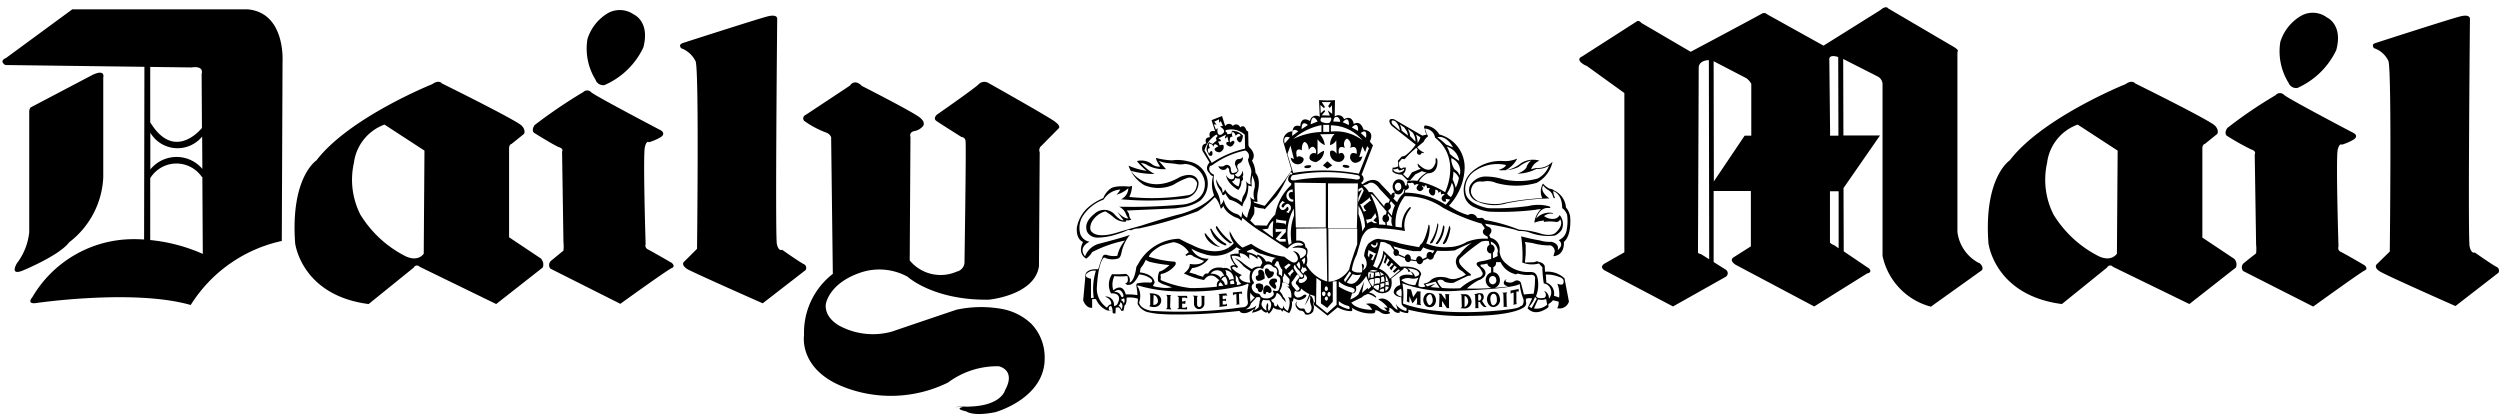 <svg xmlns="http://www.w3.org/2000/svg" width="286" height="48" fill="none"><path fill="#000" fill-rule="evenodd" d="M98.578 9.822s5.929 3.014 6.643 3.62c.75.593.363.992.363.992-.242.29-.581.484-.956.557-.677.12-.472.678-.472.678l-.084 14.126a4.585 4.585 0 0 0 5.396 1.27c.544-.12.919-.629.871-1.198 0 0 .206-13.29.121-13.726a.498.498 0 0 0-.472-.472s-2.468-1.55-2.855-1.828c-.436-.278.036-.714.036-.714s4.174-2.905 4.767-3.462a.904.904 0 0 1 1.077-.206s6.885 3.861 7.671 4.455c.799.593.399.799.399.799l-1.936 1.96a.644.644 0 0 0-.205.75l-.085 13.05c-.52 3.34-5.759 3.812-5.759 3.812-6.328.085-9.268-2.626-9.268-2.626a6.73 6.73 0 0 0-5.397-.472c-3.702 1.27-3.968 3.655-3.968 3.655-.121 1.707 1.79 2.542 1.79 2.542a8.113 8.113 0 0 0 5.76.557c2.904-.993 7.392-2.506 7.392-2.506 1.658-.363 3.376-.4 5.046-.12a6.6 6.6 0 0 1 3.545 1.742 5.52 5.52 0 0 1 1.512 3.813c.121 4.697-5.65 6.282-5.65 6.282-2.577.52-3.303-.084-3.303-.084-1.827-.4.121-.593.121-.593s-3.34.193.278.036c3.618-.121 4.017-1.864 4.017-1.864 1.307-2.349-.714-2.748-.714-2.748a9.429 9.429 0 0 0-5.807 1.864 14.805 14.805 0 0 1-11.894.52c-5.24-2.033-4.574-5.93-4.574-5.93a8.482 8.482 0 0 1 3.291-7.021l-.193-15.64a.944.944 0 0 0-.557-.52 10.687 10.687 0 0 1-2.54-1.355.432.432 0 0 1 .048-.593c.048-.037.096-.06.145-.085l5.045-3.34c.593-.836 1.343 0 1.343 0l.012.023Zm-87.963-1.27c1.476-.679 1.198.314 1.198.314v11.415a9.912 9.912 0 0 1-3.908 7.444c-1.113 1.513-5.372 3.256-5.372 3.256-1.476.557-.593-.872-.593-.872a7.006 7.006 0 0 0 1.404-3.546V12.848a.835.835 0 0 1 .157-.556l7.114-3.74ZM28.353 1.07H8.268L.682 6.639s-.835.278-.085.799l15.923.205-.036 19.755c-.46-.024-.932-.049-1.416-.036a13.41 13.41 0 0 0-11.374 6.645s-.677.75.315.678c0 0 11.252-1.67 17.81.206a16.395 16.395 0 0 1 10.418-7.324l.085-20.529s.363-5.568-3.969-5.967ZM17.197 7.656l4.72.06s1.427-.278 1.149.75l.036 6.174c-.278.339-3.243 3.764-5.917-.654v-6.33h.012Zm0 7.529a3.625 3.625 0 0 0 4.973 1.258c.363-.218.69-.496.956-.823l.024 3.704c-1.379-1.634-3.823-1.828-5.456-.448-.182.158-.351.327-.497.509V15.185Zm-.012 12.273V20.39a3.518 3.518 0 0 1 5.917-.133l.048-.036.049 8.824a19.63 19.63 0 0 0-6.026-1.586h.012Zm60.788-22.49s8.748-2.82 9.861-3.098c1.15-.279 1.077.278 1.077.278s-.242 24.899-.036 25.782c.205.884.593.642.593.642S91.5 30 91.936 30.206a.478.478 0 0 1 .266.617c0 .025-.012.037-.024.061l-4.925 3.813s-8.034-3.547-8.663-3.934c-.799-.557-.278-.872-.278-.872l1.428-1.428s.242-20.372-.158-21.437a2.974 2.974 0 0 0-1.67-1.513c-.29-.436.073-.508.073-.508l-.012-.037Zm-9.825 4.213c.17.387.569.617.992.557a8.755 8.755 0 0 0 4.453-4.298c.799-2.977-1.077-3.776-1.077-3.776a2.797 2.797 0 0 0-2.892-.206 5.252 5.252 0 0 0-2.42 3.014 6.752 6.752 0 0 0 .956 4.697l-.012.012Zm-1.427 1.355a57.642 57.642 0 0 0-5.566 3.777c-.4.593-.073.871-.073.871s2.227 1.393 2.82 1.635c.64.193.399.52.399.52l.157 10.337c.036.327.036.666 0 .993 0 0-.871.714-1.355 1.113a.642.642 0 0 0-.182.884.32.32 0 0 0 .06.073l7.986 4.018s5.397-3.897 5.88-4.09c.485-.195 0-.594 0-.594s-2.346-1.356-2.746-1.55a.48.48 0 0 1-.242-.593s-.314-10.228-.084-11.1c.193-.834.471-.556.471-.556a6.138 6.138 0 0 0 1.356-.593c.592-.4.036-.75.036-.75s-7.441-3.898-7.998-4.37a.622.622 0 0 0-.895-.049l-.049.049.025-.025ZM41.227 24.493l.024.036-.024-.036.024.036-.024-.036Zm20.714 5.12-3.702-2.47V17.025s-.036-.472.278-.556l1.428-1.15s.242-.4-.242-.92c-.436-.557-9.147-4.854-9.147-4.854s-.315-.472-1.113.085c0 0-9.499 3.813-13.237 8.715 0 0-2.977 1.912-2.444 9.43-.025-.086.617 6.003 8.409 7.008l5.166-4.176a.396.396 0 0 1 .533-.194c.048.024.096.06.145.109l8.748 4.26 5.323-4.175a.92.92 0 0 0-.157-.957l.012-.036Zm-13.454-.605s-.593.992-2.07.315a12.883 12.883 0 0 1-5.19-4.77 8.82 8.82 0 0 1-.738-5.93 5.383 5.383 0 0 1 3.497-4.37l4.573 2.977-.084 11.778h.012Zm211.885-18.145a51.043 51.043 0 0 0-5.565 3.777c-.4.593-.085.871-.085.871a27.921 27.921 0 0 0 2.819 1.586c.641.206.399.557.399.557l.158 10.337c.036.327.036.666 0 .993 0 0-.871.677-1.355 1.077a.64.64 0 0 0-.17.884.302.302 0 0 0 .061.072l7.997 4.055s5.397-3.898 5.881-4.128c.472-.193 0-.593 0-.593s-2.311-1.355-2.747-1.549a.469.469 0 0 1-.242-.593s-.314-10.228-.085-11.1c.206-.799.472-.557.472-.557a6.125 6.125 0 0 0 1.355-.593c.593-.4.037-.714.037-.714s-7.441-3.898-7.998-4.382a.65.65 0 0 0-.92-.036l-.036.036h.024Zm-50.091-4.345c-1.186-.363-1.005.363-1.005.363l.085 8v.643h.956l-.024-8.994-.012-.012Zm.048 15.36h-.98v5.847c.036.157.52.35.52.35l.472.328v-6.537l-.012.012Zm16.032 8.195a4.636 4.636 0 0 1-2.432-3.547V5.925s.278-.121-.351-.52L216.004.961s-.206-.4-.908.206l-6.485 4.055-6.449-3.583a.495.495 0 0 0-.593-.085c-.52.315-8.155 4.37-8.155 4.37l-5.65-3.305s-.279-.4-.593-.12l-6.195 3.97s-.871.314.351.992l.205.085 4.296 3.098v18.218l-2.227 1.27s-.714.352-.036.8l7.828 4.127 6.002-3.377a.48.48 0 0 0 .205-.642.746.746 0 0 0-.121-.157l-1.439-.908v-8.122h4.259v6.33l-1.948 1.235s-.642.315.205.872l8.99 4.769 6.05-3.777s.641-.084.242-.556l-2.916-1.973-.024-7.239 4.174-6.016h-4.186l-.025-8.751 3.909 1.985c.338.157.556.472.592.835v19.706a7.645 7.645 0 0 0 5.53 5.81l5.844-4.176s.278-.363-.315-.835h-.06Zm-26.026-14.55h-.75l-3.521 5.23-.024-13.751 3.75 1.949c.23.17.424.387.557.641v5.931h-.012Zm-4.84-8.642c-1.101.024-1.161.762-1.161.762l-.085 21.244c0 .12.363.193.363.193l.919.581-.036-22.792v.012Zm39.432 17.636.024.036-.024-.036.024.036-.024-.036Zm20.727 5.132-3.703-2.469V17.024s-.036-.472.278-.556l1.428-1.15s.242-.4-.242-.92c-.435-.557-9.147-4.854-9.147-4.854s-.315-.472-1.113.085c0 0-9.498 3.813-13.237 8.715 0 0-2.976 1.912-2.444 9.43-.024-.086.617 6.003 8.409 7.008l5.167-4.176a.396.396 0 0 1 .532-.194c.048.024.097.06.133.109l8.748 4.26 5.324-4.175a.92.92 0 0 0-.158-.957h.025Zm-13.467-.641s-.593.992-2.069.315a12.885 12.885 0 0 1-5.191-4.77 8.822 8.822 0 0 1-.738-5.93 5.345 5.345 0 0 1 3.497-4.37l4.573 2.977-.084 11.766.012.012Zm29.438-24.04s8.711-2.82 9.861-3.098c1.113-.279 1.077.278 1.077.278s-.242 25.177-.037 26.06c.206.885.593.679.593.679s2.033 1.428 2.469 1.634a.478.478 0 0 1 .266.617c0 .024-.012.036-.024.06l-4.925 3.814s-8.034-3.547-8.663-3.97c-.799-.521-.278-.872-.278-.872l1.427-1.392s.242-20.723-.157-21.8a2.801 2.801 0 0 0-1.67-1.477c-.278-.472.085-.52.085-.52l-.024-.013Zm-9.801 4.54c.17.387.569.617.992.556a8.916 8.916 0 0 0 4.453-4.333c.799-2.941-1.077-3.74-1.077-3.74a2.714 2.714 0 0 0-2.904-.206 5.257 5.257 0 0 0-2.42 3.014 6.805 6.805 0 0 0 .956 4.696v.013ZM145.173 32.336c.085.4.642.715.642.715.278 0 .157-.4.157-.4-.157-.206-.085-.315-.085-.315.4-.084.121-.435.121-.435-.75-.194-.835.436-.835.436Zm-3.145 1.03-.908.084h-.085v.036l.037.315c.084-.157.363-.157.363-.157l.036 1.15-.085.084.472-.084-.085-.037-.036-1.15a.387.387 0 0 1 .363.037l-.036-.315-.036.036Zm-6.558.677a.99.99 0 0 1 .363.085l-.037-.278h-1.149s.157.084.193.157v1.235s-.096.072-.157.084c0 0-.036 0 0 .037h.242l.871.036v-.315a.392.392 0 0 1-.278.121h-.278v-.472h.157l.194.037.036-.364-.278.085h-.121v-.436h.23l.012-.012Zm-1.585.037s-.037-.243.121-.315l-.593-.037c.072.073.109.17.121.279v1.15s0 .085-.158.206l.642.036-.158-.242.037-1.077h-.012Zm3.581-.158v.8s.036.362-.242.398c0 0-.242.037-.278-.278v-.799c.012-.072.048-.133.084-.193l-.592-.037a.49.49 0 0 1 .157.158v.799c0 .326.266.593.593.593a.635.635 0 0 0 .593-.557v-.835s.012-.085.036-.121h-.436l.085.084v-.012Zm2.662-.12c.097 0 .194.011.278.035l-.121-.278-.956.085s.158.036.158.12l.036 1.272-.085.084.92-.12v-.279s-.121.121-.206.121h-.278v-.436h.242c.06 0 .121.037.157.085l-.036-.35s-.085.047-.121.084h-.242v-.4h.242l.012-.024Zm-.799-.158 1.356-5.81a.472.472 0 0 0 .278-.085c-.109-.073-.218-.145-.315-.242a7.107 7.107 0 0 1-1.428-1.634s-.241-.037-.036.363a4.62 4.62 0 0 0 1.513 1.585l-1.368 5.823Zm10.309-14.404c.206-.037.363-.121.363-.243 0-.084-.206-.12-.399-.084-.242 0-.399.12-.399.193 0 .073.193.158.435.121v.012Zm-9.341.072s.121-.363.315.085c0 .206.06.4.194.557a.977.977 0 0 0 .375 0c.012.133.036.387-.049.472 0 0-.435.363-.871-.4 0 0 .036.92 1.391 1.707a1.36 1.36 0 0 0 .363-.992.344.344 0 0 0 .146-.473.087.087 0 0 0-.025-.048s.194-.157 0-.714a.862.862 0 0 1-.435.714.41.41 0 0 1-.424-.29.447.447 0 0 0 .303-.267s.242-.036-.036-.52a.405.405 0 0 1 .205-.436.702.702 0 0 0 .436-.75.575.575 0 0 1-.472.241s-.436-.036-.436.594c.061.145.121.29.158.435 0 0 .242.194.084.4a.865.865 0 0 1-.593.157.953.953 0 0 1-.12-.472.456.456 0 0 0-.484-.448.505.505 0 0 0-.194.049s-.194.242-.75.084a.597.597 0 0 0 .944.315h-.025Zm1.017 1.029c.157.085.338.109.52.085a1.67 1.67 0 0 1-.157.908 1.651 1.651 0 0 1-.751-.593s.279.036.4-.4h-.012Zm-9.813 13.206.085.206v1.15l-.121.12c.242.097.496.134.75.085a.736.736 0 0 0 .617-.859.726.726 0 0 0-.182-.375s-.278-.351-1.149-.315v-.012Zm.956 1.005a.45.45 0 0 1-.52.314l.036-1.113a.491.491 0 0 1 .399.314.721.721 0 0 1 .085.472v.013Zm21.513-15.36c.242.035.399 0 .399-.122.036-.085-.157-.157-.363-.194-.242-.036-.399 0-.399.121-.037.085.157.158.351.206l.012-.012Zm-1.561-.267-.557-.472-.508.472.508.363.557-.363Zm-12.801 9.344a2.943 2.943 0 0 1-.92-.714 5.467 5.467 0 0 1-.75-.835l-.121-.036s-.036.12.121.435c.339.63.968 1.054 1.67 1.15Zm.363-.29s.084.121.314.085c0 0 .073-.194-.205-.279a4.41 4.41 0 0 1-1.477-1.585s-.278-.194-.072.242c.23.702.75 1.27 1.428 1.549l.012-.012Zm5.674 3.51s.279-.436-.157-.436a.304.304 0 0 1-.315-.205s-.471-.436-.471.205c0 0-.037.279.399.8a.907.907 0 0 0 .556-.352l-.012-.012Zm-1.185 1.09a.674.674 0 0 0-.642-.121s-.242 0-.121.472a.287.287 0 0 1 .206.278s.036.242.363.206a.752.752 0 0 0 .206-.823l-.012-.012Zm19.843-4.818c-.158.278.193.121.193.121.436-.545.702-1.21.75-1.912-.084-.436-.193.048-.193.048a3.822 3.822 0 0 1-.75 1.743Zm.121-2.106a5.019 5.019 0 0 1-.799 2.033c-.121.315.242.085.242.085.363-.63.593-1.32.678-2.033-.037-.363-.121-.085-.121-.085Zm7.913 7.953.084-.158-.556.036.121.122.036 1.428-.036.084.472-.036-.085-.085-.036-1.392Zm4.416-2.506-.036-.678a.765.765 0 0 0-.593-.436l-.303-.109-.29.11c-.436.036-1.077.036-1.077.036v-.037l.085-.92V28.04l-.085-.363.835.121c.69.194 1.391.29 2.105.279.279.109.46.375.472.678l-.157.556c1.355-.12 1.198-1.634 1.198-1.634.956-.799.714-2.941.714-2.941a2.16 2.16 0 0 0-.436-.956l-.036-.037a2.325 2.325 0 0 0-1.355-1.948.902.902 0 0 0-.521-.206 2.13 2.13 0 0 1-.75-.593 1.747 1.747 0 0 0-.085 1.67c-1.609.085-3.206.29-4.779.642a5.83 5.83 0 0 1-2.541-.279c-.992-.557-.835-1.27-.835-1.27.194-1.15 1.15-.993 1.15-.993h.278c.484-.097.98-.049 1.428.157a8.65 8.65 0 0 0 4.646 0 3.574 3.574 0 0 0 1.827-2.42 2.348 2.348 0 0 1-1.863.713c-.206.037-.4.097-.593.158a1.68 1.68 0 0 1 .956-.993 2.53 2.53 0 0 0-2.142.315c-.52.424-1.137.69-1.791.799a2.967 2.967 0 0 0 1.392-1.356c-.52.23-1.101.327-1.67.278a4.965 4.965 0 0 0-3.424 1.15 2.775 2.775 0 0 0-.835 3.184c.242.484.678.86 1.198 1.029.496.23 1.016.375 1.549.435 1.742.073 3.484 0 5.215-.205a4.12 4.12 0 0 1 .677-.085c-.423.412-.69.968-.75 1.55a3.81 3.81 0 0 1 1.113-.243l-.036.158c.46-.073.931-.073 1.391 0a.418.418 0 0 0 .472-.315c.472.714-.472 1.513-.472 1.513-.556.557-1.79.12-1.79.12a10.38 10.38 0 0 0-2.432-.435 19.427 19.427 0 0 0-3.933-1.113c-.109-.206-.351-.29-.556-.206l-.315-.037a.676.676 0 0 0-1.028-.314 6.574 6.574 0 0 1-1.827-.835 1.189 1.189 0 0 1-.351-.242 6.616 6.616 0 0 0 1.79-4.37 3.898 3.898 0 0 0-2.903-3.777 2.027 2.027 0 0 0-1.67-1.029l-.085.206.121.279c-.036.205.206.556.206.556l-.52.121-3.219-1.864c-.798-.193-.472.472-.472.472l.157.242 2.783 2.191c-.338.485-.75.92-1.234 1.271l-.363.085-.435.472.036.642a1.29 1.29 0 0 1-.641.157l-.037.4c.279.399 1.077.399 1.077.399l.642.641c.108.073.266.049.362-.036l.557-.641.75-.364c.182.085.363.134.557.158-.424.23-.787.557-1.077.956a3.053 3.053 0 0 0-1.149.036l-.085.436-.024.11-.17-.11c0-.363-.314-.654-.689-.654a.642.642 0 0 0-.472.218.896.896 0 0 0-.073 1.138s.061.073.097.11l-.049.084s-.06-.024-.084-.024c-.158.012-.291.157-.279.314l-.036-.036-.314-.363-.121-.121-.714-.75c-.835-1.114-2.106 0-2.106 0l-.193-.158a.527.527 0 0 0 .254-.702.515.515 0 0 0-.182-.218l1.307-3.377-.363-.436c.641-1.307-.714-1.355-.714-1.355-.399-1.199-1.113-.642-1.113-.642-.242-1.15-1.113-.557-1.113-.557a.694.694 0 0 0-.895-.411c-.061.024-.121.06-.182.096l.036-1.864-.871.037-.956-.037.085 1.913a.709.709 0 0 0-.98.133.686.686 0 0 0-.133.339c-1.113-.642-1.113.593-1.113.593-.92-.278-.871.593-.871.593a1.054 1.054 0 0 0-1.077 1.029v.17l.956 3.256a47.946 47.946 0 0 1-3.086 4.067l-1.198-.363-.084-.194a.6.6 0 0 0 .472.085 3.31 3.31 0 0 1 .036-1.199c.363-1.55-.278-2.106-.278-2.106a2.985 2.985 0 0 0-.4-1.392c.593-.75-.278-1.513-.278-1.513l-.121-.206-.036-1.634c-.157 0-.242-.206-.242-.206-.242-.678-.678-.242-.678-.242a.479.479 0 0 0-.593-.327.43.43 0 0 0-.242.17.499.499 0 0 0-.689-.182.653.653 0 0 0-.182.182l-.363-1.15-1.198.472.4 1.271c-.871-.206-.593.678-.593.678-.75.036-.399.714-.399.714-.714.085-.436.872-.436.872l.799 1.307c-.642.714-.037 1.198-.037 1.198.206.363.436.363.436.363a3.403 3.403 0 0 0 .121 2.191 6.645 6.645 0 0 1-1.948 1.429c-.605.29-1.222.532-1.864.714-1.548.363-4.609 1.355-4.609 1.355a86.657 86.657 0 0 0-2.783.8c-2.142.64-2.698-.037-2.698-.037-.521-.315-.121-1.15-.121-1.15.326-.63.907-1.09 1.585-1.27.363.217.713.471 1.028.75.363.302.835.46 1.307.435l.036-.157c.206.024.411 0 .593-.085a.78.78 0 0 1-.242-.52c0-.194-.278-.52-.278-.52l5.529-.243c.206-.036.363-.036.52-.084a4.951 4.951 0 0 0 2.348-.8 2.613 2.613 0 0 0 .75-2.747 2.645 2.645 0 0 0-2.105-1.743 4.62 4.62 0 0 0-1.864-.121 8.446 8.446 0 0 1-1.827-.279c-.036.242.472.993.472.993a1.344 1.344 0 0 1-.992-.315 1.957 1.957 0 0 0-1.67-.314c.327.411.702.786 1.113 1.113a7.78 7.78 0 0 1-2.069-.593 4.185 4.185 0 0 0 1.791 2.227 4.215 4.215 0 0 0 3.34-.036c.483-.303.98-.557 1.512-.75a.882.882 0 0 1 1.198.556c-.085 1.356-1.077 1.392-1.077 1.392a25.715 25.715 0 0 1-6.679.194c.194-.4.303-.835.315-1.271l-.315.085c-1.67-.158-2.105.206-2.105.206a2.38 2.38 0 0 0-.871 1.113 6.243 6.243 0 0 0-1.791 1.114 4.035 4.035 0 0 0-1.234 2.263c-.085 1.428.714 1.634.714 1.634-.714 1.392.363 1.913.363 1.913a2.5 2.5 0 0 0 .677-.75 14.265 14.265 0 0 1 3.751-1.32 3.952 3.952 0 0 0-.871 1.743 2.533 2.533 0 0 1-1.271-.121c-.435-.036-.435.315-.435.315l-.206.472-.278.871c-1.706-.084-1.476.908-1.476.908l-.242 2.663c.399.993 1.028.835 1.028.835v-.992h.436a2.39 2.39 0 0 0 1.306 1.307h.242c.279-.085.4.315.4.315l.278.036.036-.678.315-.036c.206.085.314.4.314.4h.242c.061-.194.109-.388.121-.594.315-.206.242-.908.242-.908a2.81 2.81 0 0 1 1.307.121l-.036.593c.218.436.605.763 1.077.92a9.039 9.039 0 0 0 1.706.242c1.234.085 2.783.037 4.21 0a75.446 75.446 0 0 0 4.659-.363c.157.242.242.206.242.206.677.242 1.427-.472 1.427-.472l-.242.472c.388-.06.751-.194 1.077-.4.133.194.327.328.557.4l.121-.12.157.241c.242-.181.424-.424.52-.714.254.194.569.278.872.242l.157.242.121-.206c.218.134.448.255.677.364.291-.436.388-.969.279-1.465l.121.194.121-.472c.181.145.399.23.641.242-.75.314-.315.871-.315.871.097.157.23.279.4.351a.498.498 0 0 1 .556.4.759.759 0 0 0 .956-.364l.085-.472a2.054 2.054 0 0 1-.121-.714l.121.52.193.122 1.356 1.077 1.149-.956c.46.278.98.424 1.512.436.315 0 .085-.4.085-.4.762.509 1.67.739 2.577.642.242-.194.085-.315.085-.315.278-.121.75.278.75.278.315.158.678.17.992.037-.024-.121-.121-.206-.242-.242.279 0 .121-.4.121-.4.206.06.387.182.521.351a.749.749 0 0 0 .677.242l.036-.206c.291.146.593.218.908.243a.345.345 0 0 0 .036-.4c2.323.557 4.719.799 7.115.714 5.529-.036 6.279-1.113 6.279-1.113a.537.537 0 0 0 .085-.52v-.316c.23-.096.484-.108.714-.036l-.399.835-.121.279c.955 1.077 2.383-.121 2.383-.121v-.363c.206-.11.375-.255.52-.436l.642.157c.036.267-.024.533-.158.75a1.122 1.122 0 0 0 1.343-.75l-.508-2.663a2.827 2.827 0 0 0-2.226-.75v.012Zm-7.284-5.544.399.557s-.677.52.315.956l.036.242a5.494 5.494 0 0 0-2.42.363 4.145 4.145 0 0 1-2.069.593 5.372 5.372 0 0 1-2.577-.423 4.39 4.39 0 0 0 .399-1.67c.025-.146 0-.303-.036-.436 0 0-.121-.121-.121.157 0 0-.351 1.707-.871 2.07a.596.596 0 0 0-.157.315s-1.827-.315-2.348-.473a8.916 8.916 0 0 0-2.105-.435s-.472-.279-1.391.52a2.846 2.846 0 0 0-.472 1.392s.75 1.077-.121 1.634c.048-.157.085-.314.121-.472 0 0-.036-.242-.242-.278-.024.145 0 .302.036.436 0 0 .036.472-.085.556 0 0-.834.121-1.113-.278a5.556 5.556 0 0 1 .557-1.743l.52-1.791c.133-.4.363-.751.678-1.042a1.564 1.564 0 0 1 1.27-.193c1.029.024 2.057.133 3.061.315a2.89 2.89 0 0 1 .593-2.506s.206-.315-.085-.206a3.056 3.056 0 0 0-.871 2.312l-.714-.085a5.05 5.05 0 0 1 1.041-3.498 7.39 7.39 0 0 1 4.368 1.308 22.35 22.35 0 0 0 4.416 1.827l-.012-.024Zm1.089 3.438h.036v.617a8.16 8.16 0 0 1-1.306.303c-.678.157-.206.556-.206.556.194.158.351.364.436.593.314.364-.206.642-.206.642a6.08 6.08 0 0 0-2.263 1.271c-.689.036-1.379.024-2.069-.036a2.166 2.166 0 0 1-.556-.8.574.574 0 0 1 .81.05l.025.036c.326.12.689.169 1.04.12a32.492 32.492 0 0 1 1.476-.714.648.648 0 0 1 .399-.084c.242-.085-.036-.279-.036-.279a5.603 5.603 0 0 1-1.077-.992c-.314-.52 0-.75 0-.75a22.22 22.22 0 0 1 2.384-1.877c.278-.097.581-.121.871-.073l.085.424a.541.541 0 0 0-.291.484.483.483 0 0 0 .436.509h.012Zm2.021 3.776s-.617.085-1.585.158a.877.877 0 0 0 .593-.884c0-.218-.073-.424-.194-.593a.796.796 0 0 0-.557-.315v-.58a.48.48 0 0 0 .315-.449c0-.036 0-.084-.012-.12h.532a2.426 2.426 0 0 0 1.791 1.391 4.64 4.64 0 0 0-1.27.642s-.557.557.399.75h-.012Zm-3.098-2.227a.216.216 0 0 1-.084-.278c.254 0 .508-.049.75-.121a.54.54 0 0 0 .435.435v.581a.949.949 0 0 0-.556 1.223.913.913 0 0 0 .605.569c-.799.048-1.767.085-2.819.048a6.67 6.67 0 0 1 1.355-.956s.205 0 .593-.363c0 0 .556-.557-.279-1.15v.012Zm.871 1.501a.444.444 0 0 1 .4-.472c.181 0 .338.109.399.278 0 .085.036.121.036.206a.448.448 0 0 1-.423.472h-.012a.452.452 0 0 1-.4-.472v-.012Zm.993-3.244a.776.776 0 0 0 0 .472 3.357 3.357 0 0 1-.557.266V28.9a.58.58 0 0 0 .194-.424.5.5 0 0 0-.412-.52l-.024-.315c.266.097.484.278.641.52.242.521.158.642.158.642Zm-8.071 3.97-.206-.242 1.15-.315.472.715-1.041-.085.557-.4-.956.327h.024Zm-.206 0a.925.925 0 0 1-.798-.036c0-.472.109-.932.315-1.356-.158-1.077-2.384-.871-2.384-.871l-.557-.52-.121-.122-1.27-1.198c-.036.46-.157.908-.351 1.32-.109.23-.23.46-.363.677l-.472-.242c.085-.133.157-.278.194-.436.29-.75.508-1.525.677-2.312.206 0 .4.025.593.085.061.048.133.085.206.121.097.048.193.085.302.133l.436.617a.556.556 0 0 0-.061.243c0 .242.121.4.315.4a.41.41 0 0 0 .206-.061l.798.338a.405.405 0 0 0 .363.436.336.336 0 0 0 .291-.193l.677.096c.024.182.17.315.339.34a.44.44 0 0 0 .399-.412l.557-.267c.06.097.169.158.278.158a.435.435 0 0 0 .399-.436l.363-.593c.678.048 1.356.036 2.033-.036a18.763 18.763 0 0 1 1.948-.872 5.008 5.008 0 0 0-.835.678 4.716 4.716 0 0 0-.556.642c-.291.205-.46.556-.436.92.036.23.109.447.242.641.133.145.291.278.472.363l.436.4a4.124 4.124 0 0 1-1.15.472 1.578 1.578 0 0 1-1.028-.121c-1.392-.315-1.864.314-1.864.314a1.388 1.388 0 0 1-.798.363l.23.364-.025-.037Zm-2.54-.847c.266-.121.556-.145.834-.085.303.073.63.037.908-.084l-.363.871a2.731 2.731 0 0 1-1.464-.472s-.278-.036.073-.242l.012.012Zm-.206 2.021c-.52-.157-.593-.4-.593-.4a.34.34 0 0 1 .206-.314c.109-.084.23-.145.351-.206.072.303.084.606.036.908v.012Zm.714-3.195s.121-.158.992.157c0 0 .835.52-.157.75 0 0-.121-.556-.557-.593 0 0 .036-.193-.278-.314Zm-2.553 1.9a1.05 1.05 0 0 0 0-.387l.278-.036-.036-.122-.194.073c.037-.242 0-.484-.072-.714.278.327.435.75.423 1.186a.6.6 0 0 0-.411 0h.012Zm.387.158a.616.616 0 0 1-.387.472v-.497a.797.797 0 0 1 .375.037l.012-.012Zm-1.113-2.07c.302-.52.52-1.078.641-1.67l.157.205-.242.75.158.158.278-.642.206.242-.315.521.242.194.315-.436.205.157-.435.436.193.278.363-.556.279.205-.472.472.193.158.472-.4.158.121-1.15.957a2.215 2.215 0 0 0-1.234-1.15h-.012Zm-.424-1.743h.121l-.121.157-.278.642-.278-.158.121-.036.205-.4-.399-.205-.084.472-.158-.279.085-.52v-.073l.798.4h-.012Zm-.351-1.078a.316.316 0 0 0 .242.158s.242.12.242-.351l.121.036a.53.53 0 0 1-.084.4s-.242.435-.642-.085c0 0-.084-.121.121-.158Zm.303 3.28.46-.084c.084.145.121.327.121.496a.772.772 0 0 0-.569.024.844.844 0 0 0 0-.423l-.012-.012Zm-.012-.12-.605-.037a.647.647 0 0 1 .375-.157c.194 0 .387.048.569.109l-.339.085Zm-.666.048.569.073c0 .193-.012.387-.073.569-.108 0-.229 0-.338.036a.965.965 0 0 0 .036-.52l-.121.084s.073.145-.06.496l-.049.025a2.44 2.44 0 0 1-.048-.29.709.709 0 0 1 .06-.473h.024Zm.557.787c.024.206.06.738-.121.871a1.854 1.854 0 0 1-.423-.714.742.742 0 0 1 .544-.157Zm.036.787c.182-.06.375-.097.557-.11.024.219 0 .436-.085.642a2.671 2.671 0 0 1-.544-.363l.072-.181v.012Zm.037-.17a1.992 1.992 0 0 0 0-.654.868.868 0 0 1 .605-.036c.036.194.024.4-.037.593a.926.926 0 0 0-.568.11v-.013Zm.592-1.44c.182.084.351.193.509.327a.848.848 0 0 0-.388.157.759.759 0 0 0-.121-.484Zm.025 2.07a.992.992 0 0 1 .459-.158l.025.363c-.121.012-.23.012-.351 0-.061-.012-.121-.036-.182-.06l.061-.145h-.012Zm.472-.363a.562.562 0 0 0-.436.23c.048-.182.06-.364.012-.545.157-.06.315-.085.472-.085 0 .133 0 .278-.061.4h.013Zm.048-.557a.639.639 0 0 0-.424.072.839.839 0 0 0 .025-.544.437.437 0 0 1 .314-.134c.085.194.109.4.085.606Zm4.864-2.833-.508.242a.467.467 0 0 0-.375-.35c-.194 0-.351.241-.351.471l-.605-.109v-.096c0-.242-.158-.473-.363-.473a.402.402 0 0 0-.327.303l-.702-.315s.037-.12.037-.181a.406.406 0 0 0-.363-.4c-.037 0-.061 0-.097.013l-.182-.34c.738.23 1.501.412 2.263.557h.871l.278-.435c.412.205.847.326 1.295.375l-.23.327a.36.36 0 0 0-.314-.182c-.206 0-.363.194-.363.472 0 .037 0 .073.012.11l.024.011Zm-8.7 3.462c.146.036.279.097.4.194.084.145.024.327-.121.411-.025.012-.049.025-.073.025a6.022 6.022 0 0 1-1.585-.715v-.593c.387.351.871.581 1.392.678h-.013Zm-.786-.871.641-.957.194.206-.714 1.041-.121-.278v-.012Zm.315.314.677-.956c.303.121.641.145.956.036 0 0-.593 1.586-1.633.908v.012Zm1.149-6.21h-3.291v-5.12h3.424l-.121 5.12h-.012Zm.52-2.747.835-.642.085-.157.193.436h-.121l-.75.593.121.315.206.193-.278.121-.436-.871h.157l-.012.012Zm2.069-.121c.158.194.363.4.521.593l.302.375-.073.34h-.036c-.206 0-.363.205-.363.471 0 .194.109.376.303.424l.048.303-.157-.025-.593-.036a5.422 5.422 0 0 0-.315-1.912 9.756 9.756 0 0 0-.641-1.514c.121-.12.315.122.593.436.145.17.278.34.399.52l.012.025Zm-.218 2.288h-.399l-.278-.194-.315.121-.193.121-.121-.472.121.036.472-.12.363-.473.084-.193.158.472-.363.4.471.314v-.012Zm-1.427.4-.315.556a6.207 6.207 0 0 0-.435-1.985v-.956c.459.714.726 1.537.75 2.384Zm2.589-1.284.048-.218.424.509c-.085.302-.061.629.085.92l-.642-.085-.024-.34a.465.465 0 0 0 .278-.41.53.53 0 0 0-.157-.376h-.012Zm7.235-2.094-.242-.157-.205-.242c.242-.388.423-.8.556-1.235a1.365 1.365 0 0 1-.121 1.634h.012Zm.545-1.077a5.36 5.36 0 0 0-.351-.956c.061-.291.085-.581.085-.872.29.157.508.412.641.714a4.478 4.478 0 0 1-.363 1.114h-.012Zm.448-1.392a1.193 1.193 0 0 0-.557-.678 2.223 2.223 0 0 1-.399-1.307 1.604 1.604 0 0 1 .956 1.985Zm-.037-1.67a6.39 6.39 0 0 1-1.077-.8 2.833 2.833 0 0 0-.35-.835c.75.23 1.306.86 1.427 1.634Zm-.714-1.55-.798-.315a8.263 8.263 0 0 0-.992-.835c1.077-.278 1.79 1.15 1.79 1.15Zm-3.738-1.15c-.049.23-.158.46-.315.642 0-.327-.06-.654-.193-.957l.52.315h-.012Zm-3.013-1.356a.503.503 0 0 1-.278-.472s.036-.242.472.037c.278.278.447.641.471 1.028l-.677-.593h.012Zm1.585 1.15-.714-.557a2.182 2.182 0 0 0-.206-.714l.521.363c.097.146.193.29.278.436.073.158.109.315.133.484h-.012V15.5Zm.242.073c0-.254-.06-.508-.206-.714v-.085l.521.4c.205.302.326.665.314 1.028l-.629-.641v.012Zm-1.198 4.176s-.714 0-.714-.4a.548.548 0 0 0 .472-.084l.242.242c.182-.037.363-.097.52-.206v.157a.792.792 0 0 1-.52.279v.012Zm3.219.072c1.318.037 1.113-1.549 1.113-1.549-.279-.557-.194.279-.194.279-.556 1.827-1.996.205-1.996.205-.158-.12 0 .279 0 .279.084.193.157.157.157.157l.121.121-.992.4c-.157.242-.436.641-.436.641h-.121l-.472-.436a.815.815 0 0 0 .315-.714s.278-.036-.278-.036l-.206.12s-.206-.084-.242-.205l-.085-.472.363-.436.315.037c.411-.472.859-.908 1.343-1.295l.157.181c-.205.436.037.557.037.557.314.206.435-.194.435-.194.315.157.206-.036.206-.036a1.735 1.735 0 0 1-.738-.581c.411-.351.738-.617.738-.617a1.57 1.57 0 0 1 .52-.642 2.916 2.916 0 0 1-.363-.871c.581.024 1.065.46 1.15 1.028 3.061 2.421 1.149 6.246 1.149 6.246a9.527 9.527 0 0 0-2.989-1.234c.23-.388.557-.703.956-.92l.037-.012Zm-2.541 1.925c.75-.206.205-.75.205-.75.279-.121.363-.037.363-.037.351-.205.472.242.472.242.279-.242.472-.084.472-.084-.593.556.121.75.121.75a.463.463 0 0 0 .436-.363.787.787 0 0 1-.206-.278c.121.048.23.109.315.193a.185.185 0 0 1 .145-.23h.048c.073.11.097.23.085.364.121-.122.363 0 .363 0-.363.399.121.75.121.75.556.315.472-.593.472-.593a.307.307 0 0 1 .351.278v.085l.242-.194c.048.133.072.267.084.4a.299.299 0 0 1 .4-.037c-.642.4-.206.75-.206.75a.292.292 0 0 0 .363.037l-.036-.278.508.084-.508.594a8.867 8.867 0 0 0-4.695-1.392l.085-.279v-.012Zm-.92-.835c.557-.085.436.642.436.642-.145.181-.266.254-.363.266-.218.012-.315-.254-.315-.267a.46.46 0 0 1 .206-.617h.036v-.024Zm-.314 1.44s0-.097-.025-.133l.049-.133a.71.71 0 0 0 .435.157c.412-.012.569-.605.569-.605h.097l-.097.472a2.853 2.853 0 0 0-.75 1.03l-.448-.449a.356.356 0 0 0 .17-.339Zm-.424.654.46.496a3.701 3.701 0 0 0-.351 1.186l-.411-.496.036-.17c.218-.108.314-.375.218-.592a.567.567 0 0 0-.097-.134l.157-.29h-.012Zm-2.638-1.973s.557-.557 1.356.593l1.161 1.235-.145.339s-.085-.025-.133-.025a.413.413 0 0 0-.363.436v.024l-1.234-1.488s-.037-.242-.521-.158a2.122 2.122 0 0 0-.677-.75l.556-.194v-.012Zm-.677.4.206.363-.642 1.355.037-.557.399-.92-.399.279v-.315l.399-.194v-.012Zm-.278-.957a.77.77 0 0 1-.521.037 22.258 22.258 0 0 0-6.884.12c-.593.037-.472-.242-.472-.242.121-.435.363-.363.363-.363a19.646 19.646 0 0 1 7.235 0c.472.085.279.436.279.436v.012Zm-3.775 13.436c.084 0 .157.121.157.242s-.085.242-.157.242a.236.236 0 0 1-.194-.278.231.231 0 0 1 .194-.194v-.012Zm-.315-.036c-.121 0-.194-.121-.194-.279a.189.189 0 0 1 .158-.23.189.189 0 0 1 .23.158v.072c0 .158-.085.279-.206.279h.012Zm.423-.194c0-.157.085-.278.206-.278.085 0 .157.12.157.278 0 .121-.084.242-.157.242-.121 0-.206-.12-.206-.242Zm-.157-.4c-.072 0-.157-.072-.157-.241 0-.17.085-.279.157-.279.121 0 .206.121.206.279 0 .157-.085.242-.206.242Zm-.036-12.334v5.084h-3.424l-.158-5.132 3.594.048h-.012Zm-3.908 6.888a.428.428 0 0 0-.315.242 5.86 5.86 0 0 1 .557-4.213l.036.8a6.068 6.068 0 0 0-.278 3.183v-.012Zm-.678-.509v.315h-.677l-.472-.315.714-.835-.593.036-.121.037v-.436l.121.085h.919l.121-.037v.363l-.714.8h.714l-.012-.013Zm-.121-1.755-.919-.12-.073.084.036-.4v-.12l.158.12.834.121h.158l-.085.473-.121-.158h.012Zm.157-1.307.158-.121a.315.315 0 0 0 .121-.315c-.085-.363-.279 0-.279 0-.471.472-.713-.036-.713-.036-.206-.363.314-.8.314-.8l.278.195-.205.084c-.315.279-.121.436-.121.436.193.121.242-.121.242-.121.314-.436.556-.206.556-.206a.52.52 0 0 1 .121.714l-.121.158-.036.12-.315-.12v.012Zm.315-1.913c.121.557.52.472.52.472v.242a.693.693 0 0 1-.75-.435.726.726 0 0 1 .448-.92.701.701 0 0 1 .23-.037v.315a.324.324 0 0 0-.424.158c-.024.06-.036.133-.024.193v.012Zm8.833-6.572-.593-.557s.798-.678.593.557Zm-.908-.8-.714-.399c.835-.835.714.4.714.4Zm-1.04-.677-.714-.315s.714-.92.714.315Zm1.548 1.743a5.167 5.167 0 0 0-3.617-.993v-.714a4.799 4.799 0 0 1 3.617 1.707Zm-4.489-2.034c-.556-.12-.205-.556-.205-.556h1.077c.157.242-.158.593-.158.593a1.11 1.11 0 0 1-.714-.037Zm.678 1.078h-.678v-.8h.678v.8Zm.871-1.707s.315 0 .399.557l-.798-.037s.036-.593.399-.52Zm-1.718-1.707h1.041l-.315.472.194.206.242-.315.036.993-.52-.4.242.594-.92-.037.399-.472-.121-.12-.399.362-.036-.956.399.363.121-.12-.363-.558v-.012Zm-.472 2.228-.798.314c.157-1.513.798-.314.798-.314Zm-1.113.399-.714.472c-.036-1.15.714-.472.714-.472Zm1.549 0v.799a7.85 7.85 0 0 0-3.219.799 7.014 7.014 0 0 1 3.219-1.586v-.012Zm-2.662.726-.678.52c-.084-1.15.678-.52.678-.52Zm-.956.714-.593.678c-.242-1.113.593-.678.593-.678Zm-.278 1.864.351-.956.399 1.55-.363-.158a.796.796 0 0 0 .835.75.71.71 0 0 0 .435-.157c.436-.472.037-.641.037-.641-.509-.279-.593.036-.593.036-.351-1.356.556-.835.556-.835-.036-.872.315-.956.315-.956.472.157.472.92.472.92.52-.836.835.036.835.036a.92.92 0 0 1-.037.363.504.504 0 0 0-.713.436c-.085.436.713.557.713.557.569-.194.944-.715.956-1.308a2.197 2.197 0 0 0-.75.472v-1.791c.206.303.496.533.835.678a2.354 2.354 0 0 0-.557-1.235l1.67-.036c-.339.339-.52.799-.52 1.27.302-.072.568-.278.714-.556l.036 1.55c-.363-.558-.714-.315-.714-.315a.976.976 0 0 0 .653 1.198.691.691 0 0 0 .218.036.663.663 0 0 0 .75-.593c-.157-.714-.641-.315-.641-.315-.193-1.198.678-.677.678-.677-.315-.8.242-1.078.242-1.078a.83.83 0 0 1 .363 1.078c.919-.473.75.677.75.677-.871-.399-.75.52-.75.52.399.957 1.198.243 1.198.243.096-.145.169-.303.205-.472l-.363.085.363-1.235.315.642.23-.666.205.242-1.149 2.905a22.063 22.063 0 0 0-7.514-.085l-.665-2.154v-.025Zm-3.812 6.888c.049-.29.049-.581 0-.872.339.134.702.218 1.065.23l.157.085s1.041-1.15 1.356-1.477c.435-.641.822-1.32 1.149-2.033l.351-.557.085-.157c.072 0 .145.036.205.084 0 0 0 .279-.157.121a.744.744 0 0 0-.315.642c.025.194.17.35.351.4v.205a5.943 5.943 0 0 0-1.827 3.377 5.18 5.18 0 0 0-.956 1.271l-1.355-.036-.556-.557s.314-.472.435-.714l.012-.012Zm2.178 2.675-.641-.472-.605-.448.678-.085c.084-.363.29-.69.592-.908-.06.63-.084 1.271-.036 1.913h.012ZM138.87 14.24h.314l-.278-.314.556-.279v.4l.194-.194.242.557-.315.036.206.194c.436.314.157.593.157.593l-.205.157c-.642.242-.436-.75-.436-.75l-.206.194-.229-.594Zm-1.077 2.942a3.193 3.193 0 0 1 1.355-1.792l.157.158-.206.242.085.278-.472.4-.399-.206c-.194.266-.29.593-.278.92l.278.593c.557.242.363-.436.363-.436-.157-.206-.363.242-.363.242-.363-.678.121-.641.121-.641a.595.595 0 0 1-.121-.509.508.508 0 0 1 .52.4c.037-.678.557-.085.557-.085a.93.93 0 0 0-.436.278c0 .4.593.4.593.4.52-.279.436-.593.436-.593.084-.436-.436-.206-.436-.206l-.206-.436.315-.036v-.157l-.278-.158.871-.436-.121.364.085.084.193-.242.158.642c-.4-.085-.242.278-.242.278.229.242.411.266.544.218a.517.517 0 0 0 .254-.254c.242-.279-.036-.4-.036-.4-.315.121-.363.242-.363.242-.157-.835.278-.677.278-.677a.841.841 0 0 1 0-.594.683.683 0 0 1 .363.473c.472-.52.557.036.557.036-.642.12-.363.472-.363.472.145.23.266.278.363.218.205-.133.278-.739.278-.739a1.637 1.637 0 0 0-1.271-.556l-.036.314-.472.085-.084-.242-.121-.036v-.194a2.302 2.302 0 0 1 2.19.52l.036 1.586c-1.355.315-2.65.86-3.811 1.634l-.835-1.428v-.024Zm.677 1.791s.037.037.279-.12a9.619 9.619 0 0 1 3.702-1.635.693.693 0 0 1 .315 1.029c.048.303.145.593.278.872l.109.411c0 .303-.049.605-.109.896-.024.23 0 .46.036.678a.758.758 0 0 1-.556-.436 2.02 2.02 0 0 1-.194 1.585 1.64 1.64 0 0 0-.278.908 3.004 3.004 0 0 0-.593-.435 2.276 2.276 0 0 1-1.319-1.078.562.562 0 0 1-.278.4s0-.557-.279-.714a7.095 7.095 0 0 1-.471-.836c.012.34.108.666.278.957.193.266.363.556.472.871 0 0 .157.073.314-.206.133.255.303.497.472.714a3.517 3.517 0 0 1 1.476.8c.049-.267.158-.533.315-.751.266-.52.387-1.09.363-1.67.133.048.266.084.399.12a3.548 3.548 0 0 1 .085-1.282l.073.29c.181.375.241.787.157 1.198a2.055 2.055 0 0 0 0 1.32.879.879 0 0 1-.52-.363 2.111 2.111 0 0 1-.085 1.513 6.222 6.222 0 0 0-.242.907 1.322 1.322 0 0 1-.593-.798c.024.266 0 .532-.085.799a.953.953 0 0 0-.641-.473 2.106 2.106 0 0 1-1.355-1.634c-.049.242-.17.472-.363.642a3.627 3.627 0 0 0-.436-1.55c-.314-.58-.435-1.258-.314-1.912 0 0-.835-.315-.436-1.029l.024.012Zm-13.103 12.008a7.05 7.05 0 0 0-.242 3.099h-.315v-2.191c-.92-.206-.52-.557-.52-.557.278-.29.677-.424 1.077-.363v.012Zm1.911 4.769a.368.368 0 0 0-.399-.279c-.157-.471.242-.471.242-.471.121.23.182.496.157.75Zm.158-.763a.946.946 0 0 0-.823-1.065h-.218c.908.363.714.908.714.908-.242-.036-.472.363-.472.363a2.6 2.6 0 0 1-1.149-2.42c.157-2.748.75-3.269.75-3.269.205-.085.278.036.278.036.448.158.932.17 1.391.037.315-.085.4-.715.4-.715a4.777 4.777 0 0 1 .956-1.997c-.521.242-3.425.993-3.425.993a2.354 2.354 0 0 0-1.706 1.465c-.871-1.078.521-1.67.521-1.67a1.358 1.358 0 0 1-1.065-.872 2.619 2.619 0 0 1 .194-1.913 4.793 4.793 0 0 1 2.468-2.034 2.431 2.431 0 0 1 1.912-1.15 2.692 2.692 0 0 1-.436.594c.508-.145.968-.4 1.355-.75a1.444 1.444 0 0 1-.835 1.27c2.408.218 4.828.182 7.236-.084a1.833 1.833 0 0 0 1.633-1.865c-.363-1.428-2.141-.593-2.141-.593-3.775 2.191-5.602-.714-5.602-.714a10.2 10.2 0 0 0 2.698.363 5.805 5.805 0 0 1-1.549-1.27c.302.036.593.144.835.314a3.933 3.933 0 0 0 2.033.4c-.315-.364-.835-.957-.835-.957.399.17.835.267 1.27.279.399.036.714.084.714.084.339.073.69.073 1.028 0a2.447 2.447 0 0 1 2.263 2.07c.194 2.385-2.541 2.578-2.541 2.578-2.42.218-4.852.303-7.272.242.375.17.666.485.799.872.073.17.169.327.278.472-.641.036-1.27-.799-1.27-.799.205.351.447.69.714.993-.363.157-1.113-.75-1.113-.75a1.628 1.628 0 0 0-2.227.036c-1.113.871-.919 1.634-.919 1.634a.95.95 0 0 0 .278.678c.29.29.702.435 1.113.399a7.209 7.209 0 0 0 2.142-.4 7.632 7.632 0 0 0 1.234-.472c.121 0 .242.013.363.037.266-.145.569-.218.871-.206a47.081 47.081 0 0 0 6.764-1.985c.701-.448 1.331-.98 1.911-1.586.436.279.714 1.32.714 1.32a.688.688 0 0 0 .278-.364c.242.872 1.428 1.356 1.428 1.356.254.06.472.194.641.4l.121-.364c.799.703 1.67 1.332 2.59 1.865a70.84 70.84 0 0 0 2.541 1.67c1.076-1.198 1.827-.472 1.827-.472a.447.447 0 0 1-.363.121 1.29 1.29 0 0 0-.908.278c1.319-.193 1.549.242 1.549.242.278.642-.641.957-.641.957a.797.797 0 0 0-.751-.836h-.084c.351.182.568.521.593.908-.279.75-.956.158-.956.158a3.538 3.538 0 0 1-.593-.436 8.383 8.383 0 0 1-3.811-1.477l-.993.436a4.25 4.25 0 0 1-1.27-1.55 3.592 3.592 0 0 1-.194-.35v.35c.097.376.254.727.472 1.041-1.706 1.95-4.767.206-4.767.206-.363-.12-1.476-.714-1.476-.714a5.486 5.486 0 0 0-4.658 2.82l-.242.4c-.242 1.791-.799 1.791-.799 1.791a.771.771 0 0 0-.399-.992c-.533.048-1.065.06-1.585.036a2.155 2.155 0 0 0-.121 2.191c1.391-.036.798 1.077.798 1.077a.476.476 0 0 1-.435.363l-.024-.012Zm19.468-3.728.593.642c.06.218.024.46-.121.641a1.149 1.149 0 0 0-.279-.193.93.93 0 0 0-.314-.085l-.037-.52s.097-.134.121-.206c0-.085.037-.158.037-.279Zm0-.714.52-.4.242.158-.399.363s-.085.036-.121.194l-.23-.315h-.012Zm.435.714c.061-.048.133-.085.194-.12l.314-.364.158.278-.315.315a.77.77 0 0 0-.085.279l-.278-.4.012.012Zm.678-.593c-.037-.315.121-.363.121-.363.109.242.266.472.472.642v-.037c.121.218.278.4.472.557.024.121-.049.254-.182.278h-.06a3.826 3.826 0 0 1-.835-1.077h.012Zm.581.036s-.013-.012-.013-.024l-.266-.411c.097-.11.194-.23.279-.351.145.254.181.556.121.835-.097-.06-.134-.073-.134-.06v.024l.013-.013Zm.568.678a.533.533 0 0 1 .363.472.81.81 0 0 1-.75.52s-.363 0-.121-.471c0 0 .678.157.52-.52h-.012Zm-.072-.084a.6.6 0 0 1-.279-.4.591.591 0 0 0 .158-.436c.121.206.205.206.205.206l.121-.085.242.351a.654.654 0 0 0-.435.364h-.012Zm.06-1.03a1.688 1.688 0 0 0-.242-.52l.363-.278a.941.941 0 0 1-.121.799Zm-3.376.085.279-.472.205.037c.061.35.206.677.436.956l-.036.799a.47.47 0 0 0-.4-.279.883.883 0 0 0-.472-1.029l-.012-.012Zm-4.005-.387c.17.145.327.303.472.472.254.218.533.412.823.581a2.232 2.232 0 0 0-.024 1.32s-.956.036-1.271-.594a.55.55 0 0 1 .315-.278 3.175 3.175 0 0 1-1.113-.75s-.036-.085 0-.122c0 0 .121-.242.556.085l.085-.206a2.116 2.116 0 0 1-.714-1.198 1.75 1.75 0 0 1 1.077.206.88.88 0 0 1-.157-.52c.46.036.883.302 1.113.713a1.642 1.642 0 0 1 0-.593c.363.122.69.327.956.594a.437.437 0 0 1 0-.351c.278.169.46.435.52.75l-.242.436a1.203 1.203 0 0 0-.956.278 8.01 8.01 0 0 1-1.222-.871 2.986 2.986 0 0 0-.75-.4l.545.436-.013.012Zm1.586 3.898c.036.072.12.12.205.12l-.52.557-.036-.593.036-.472c.085.158.194.29.315.4v-.012Zm-1.864-1.26v-.314l-.121-.121v-.4l-.036-.278a.836.836 0 0 1 .363.593c.072.158.181.29.314.4l-.278.084-.242.049v-.012Zm-1.863-.314c.121.109.23.254.314.4a3.62 3.62 0 0 1-.52.036.37.37 0 0 1 .206-.436Zm-.436.509c-1.004.108-2.008.169-3.012.157a11.997 11.997 0 0 1-3.304-.872c-.096-.036-.133-.145-.096-.242 0-.012.012-.024.024-.036l-.037-.242c-.036-.279.206-.242.206-.242a2.874 2.874 0 0 0 1.476-.993c.206-.472-.242-.4-.242-.4a12.907 12.907 0 0 1-2.783-.556c.158-.593 1.356-1.235 1.356-1.235.484-.181.968-.327 1.476-.435a2.555 2.555 0 0 1 1.742 1.15l-.399.314.157.121a.533.533 0 0 1 .75.037c.399.193.811.363 1.234.52-.399.593-1.633.351-1.633.351.036.642-.678 1.077-.678 1.077a8.51 8.51 0 0 0 2.311.763c.678-.956 1.392-.278 1.392-.278.121.096.242.205.363.314-.4.206-.279.714-.279.714l-.024.013ZM130.4 31.15l.085-.472c.193-.218.351-.46.472-.714.048-.073.084-.157.121-.242.145.109.302.181.471.242h.037c.714.182 1.452.29 2.19.363-.109.121-.23.218-.363.315a1.98 1.98 0 0 1-.799.436 2.065 2.065 0 0 0-.121 1.113c.23.182.508.327.799.4.399.157.798.278.798.278-.484.097-.98.097-1.476 0a2.436 2.436 0 0 1-.714-.157l.194-.4c-.157-1.04-1.706-1.15-1.706-1.15l.012-.012Zm10.514-.12a2.003 2.003 0 0 0-.363-.28.805.805 0 0 0-.556-.084c-1.428-.315-1.791.642-1.791.642a.429.429 0 0 0-.544.278c0 .024-.012.048-.012.085l-.678-.206-.157-.085-.75-.206.314-.508a2.764 2.764 0 0 0 1.585-.714c.109-.109.218-.23.315-.363-.835.06-1.622-.4-1.985-1.15.436.254.908.46 1.392.593a3.686 3.686 0 0 0 3.775-.75l.52.314h-.278v.436c-.327-.036-.653 0-.956.121.012.29.109.557.278.799.073.145.17.278.279.4a.53.53 0 0 0-.557.157l.157.52h.012Zm-.871.52a.418.418 0 0 0-.399.278c-.278-.557-1.149-.52-1.149-.52a.904.904 0 0 1 1.234-.242c.133.133.242.302.314.472v.012Zm-.314.46a.522.522 0 0 1 .435-.363c.206.254.303.593.242.907l-.278.037a.77.77 0 0 0-.399-.593v.012Zm.556-.57s.037-.399-.157-.52c0 0 .871-.084 1.028 1.03a.867.867 0 0 0-.52.084 1.046 1.046 0 0 0-.363-.593h.012Zm.823.642a.575.575 0 0 1 .085.4l-.436.036-.036-.315a.482.482 0 0 1 .399-.12h-.012Zm2.71-2.953v.157a2.834 2.834 0 0 0-1.149-.436v-.12l.278-.122.363-.12c.315.29.69.496 1.113.592.521.182 1.053.327 1.585.436a.529.529 0 0 0-.484.57.812.812 0 0 0-.701-.158 1.45 1.45 0 0 0-1.005-.811v.012Zm-16.37 4.297s.714-.763 1.077.35c0 0 0 .4-.279.122a.663.663 0 0 0-.798-.472Zm.871 1.985a.807.807 0 0 0-.363-.436.523.523 0 0 0 .206-.4c.435.194.157.836.157.836Zm.23-.678c-.037-.314-.242-.314-.242-.314v-.243a.205.205 0 0 0 .278-.084.671.671 0 0 1-.036.641Zm.242-1.04c-.4-1.465-1.428-.473-1.428-.473a2.247 2.247 0 0 1 .121-1.634c.46.048.932.048 1.391 0 .194 0 .121.121.121.121.158.714-.278.714-.278.714.315.279.399.158.399.158.642.084 1.198-1.187 1.198-1.187.472.037.932.194 1.319.472.399.364 0 .473 0 .473a5.117 5.117 0 0 0-1.549.084c-.121.085-.084.315-.084.315.072.339.109.69.121 1.029a6.843 6.843 0 0 0-1.319-.085l-.012.012Zm13.297 1.464a51.308 51.308 0 0 1-10.381.4c-1.355-.243-1.392-.957-1.392-.957.206-.569.17-1.21-.121-1.743-.157-.121-.036-.206-.036-.206 1.694.496 3.448.726 5.215.678a25.65 25.65 0 0 0 6.086-.508c.435-.049.871-.17 1.27-.363.158-.037.073.278.073.278a4.239 4.239 0 0 0-.036 1.828c0 .641-.678.593-.678.593Zm2.069-.835a.44.44 0 0 0-.073.242s.037.036-.084.435c0 0 .157.158-.521.509a2.52 2.52 0 0 0 .242-.593s-.157.4-1.234.472c0 0 .557-.206.593-.642l.678-.75h.278s.206 0 .121.315v.012Zm.036-.485c-.084-.278-.435-.278-.435-.278a.81.81 0 0 1-.557-.678.41.41 0 0 1 .158-.4c.205-.12 0-.314 0-.314a.962.962 0 0 1-.085-.872.902.902 0 0 1 .919-.641c.4.242.363-.085.363-.085a.631.631 0 0 1 .847-.254h.025c.133.182.314.29.52.339.278.363.121.557.121.557a.449.449 0 0 0 .084.363c.206.06.339.266.315.472.012.4-.048.787-.206 1.15a.437.437 0 0 1-.508.036c-.205.037-.121.121-.121.121.206.315 0 .472 0 .472a.946.946 0 0 1-.75.315c-.641 0-.678-.315-.678-.315l-.012.012Zm.968 1.78c-.157-.363-.084-.52-.084-.52a.556.556 0 0 0-.085-.437 1.153 1.153 0 0 0-.085.872 1.067 1.067 0 0 1-.593-.678c0-.206.073-.4.194-.557.218.049.448.06.678.037.556.52-.037 1.27-.037 1.27l.012.013Zm2.565-1.562a.65.65 0 0 1-.399-.12c.472.556 0 1.633 0 1.633a.99.99 0 0 1-.556-.75c.084.4-.085.508-.085.508-.399-.084-.557-.593-.557-.593-.036.472-.278.279-.278.279-.121-.085-.121-.364-.121-.364-.194-.036-.315-.35-.315-.35a.76.76 0 0 0 .593-.715.437.437 0 0 0 .133-.06c.242.145.436.363.545.617.157.133.29.29.399.472-.036-.52-.278-.641-.278-.641a1.691 1.691 0 0 0-.424-.666c.194-.29.303-.617.303-.968.435-.158.835.399.835.399a.47.47 0 0 1-.315.036c.641.279.52 1.271.52 1.271v.012Zm.158-1.32c-.279-.435-.037-.556-.037-.556l.557-.799a.702.702 0 0 1 .278.315l-.399.52c-.121.279.085.364.085.364l.314.399a.335.335 0 0 1-.363.278l-.435-.52Zm2.383 1.708a1.67 1.67 0 0 0-.157-.436s-.315-.52-.206.206c0 0-.121.193.085.714a.75.75 0 0 1-.157.799s-.315.278-.521-.206c0 0 0-.206-.278-.242 0 0-.314.157-.641-.279a.422.422 0 0 1 .085-.593.552.552 0 0 1 .193-.084 1.44 1.44 0 0 0 .641-.279s.4-.435-.157-.315a1.074 1.074 0 0 1-.714.315.475.475 0 0 1-.363-.569c.012-.072.049-.133.085-.193 0 0 .641.314.678-.279.29.254.605.472.955.642-.157.448-.35.895-.556 1.32.29-.388.52-.812.677-1.272.158.073.315.121.472.158l.049.677s-.049.194-.158-.084h-.012Zm-.822-4.128c.133-.327.145-.702.036-1.04 0 0 .314-.836-.157-.993 0 0 .121-.872-1.041-.751v-1.38l3.46-.036.085 6.088a4.034 4.034 0 0 1-2.383-1.912v.024Zm3.46 4.551-1.077.957-1.27-1.03.036-2.99.52.364v2.542l.714.52.641-.714v-2.312l.436-.036v2.7Zm-.92-2.626-.024-6.089h3.303v1.792s-.834 2.3-.907 2.856a3.024 3.024 0 0 1-2.347 1.429l-.025.012Zm2.324 3.123a3.546 3.546 0 0 1-1.15-.472v-.436c.327.278.726.472 1.15.557 0 0 .205.278 0 .35Zm.157-1.078.205-.714c.678-.036.436-.799.436-.799.557-.157 1.186-1.198 1.186-1.198l.157.4.242.471c.121.242.194.364.157.364l-.363.314v-.206l-.677.594.242-1.308-.641 1.465a2.456 2.456 0 0 1-.956.593l.012.024Zm6.388 1.296s-.956-.206-1.198-.92l.242.798a1.645 1.645 0 0 1-.677-.641s-.714-.993-1.549-.557c.424.23.787.533 1.077.908a.637.637 0 0 1-.472-.036c.145.133.278.278.399.435a1.485 1.485 0 0 1-.907-.4c-.399-.398-.968-.544-1.512-.398.314.133.568.375.713.677 0 0-1.827 0-2.383-.835l1.198-.593.242-.206.472-.193c.314.084.617.23.871.435l.084-.084a1.422 1.422 0 0 0-.871-.52l.557-.364a1.29 1.29 0 0 0 1.706.242s.52-.363.314-1.465l1.428-1.113v-.121s.508.036.508.472c0 0 .436-.157.521.4 0 0-.993-.28-1.513.193l.085.92a.912.912 0 0 0-.75.799s0 .472.871.593l.036.799s.242.4.52.4c0 0 .121.241 0 .362l-.012.013Zm13.056-.533s-.049.194-1.319.35c0 0-7.623 1.042-12.088-.677a8.212 8.212 0 0 0-.072-2.312 14.932 14.932 0 0 0 6.558.835s5.844-.157 6.872-.75c.049.617.206 1.222.436 1.791 0 0 .085.715-.399.75l.012.013Zm.423-1.368-.351-1.356a.51.51 0 0 0-.702-.17h-.012a.892.892 0 0 1-.798.134c-.472-.085-.085-.4-.085-.4a6.067 6.067 0 0 1 1.271-.593c.435.134.895.182 1.355.158.75-.121.593.52.593.52a8.3 8.3 0 0 1-.158 1.635c-.375 0-.738.036-1.113.084v-.012Zm.593 1.404a3.12 3.12 0 0 0 .678-1.113l.205.193-.593 1.078-.278-.158h-.012Zm.557.206.471-1.041c.303.085.618.073.92-.036l.121.641c-.411.363-.968.52-1.512.436Zm1.706-1.15a.88.88 0 0 0-.472-.835s-.085-.036 0 .085a.558.558 0 0 1 .121.472.384.384 0 0 1-.158.205s-.798.194-.955-.205c.145-.34.217-.702.242-1.078 0 0 .084-1.27-.4-1.549 0 0-.084-.121-.556-.121a3.702 3.702 0 0 1-2.747-.993 1.947 1.947 0 0 1-.714-1.392 1.32 1.32 0 0 0-1.028-1.513l-.158-.314c.085-.097.158-.206.206-.315a.46.46 0 0 0 .036-.315c-.036-.157-.205-.314-.52-.4l-.205-.278a30.1 30.1 0 0 1 3.424.678c.157.049.351.121.472.158.447-.025.895.048 1.306.205a5.872 5.872 0 0 0 2.783.315c.327-.145.605-.375.799-.678a1.586 1.586 0 0 0-.242-1.67.813.813 0 0 1-.472.4c-.46.108-.932 0-1.307-.28.266-.217.605-.326.956-.278 0 0 .194-.048 0-.084a2.037 2.037 0 0 0-1.863.641s.351-1.356 1.512-1.198c0 0 .242-.036 0-.194a4.82 4.82 0 0 0-2.42-.036c-1.524.206-3.073.29-4.61.242 0 0-2.262-.4-2.541-1.67a2.453 2.453 0 0 1 1.114-2.627 4.56 4.56 0 0 1 3.496-.642s-.048.315-.835.557c.182.06.376.073.557.037a3.764 3.764 0 0 0 1.706-.364 4.017 4.017 0 0 1 1.464-.75c-.218.17-.387.387-.508.641 0 0 .036.436-1.077.872a4.939 4.939 0 0 0 2.19-.557 2.282 2.282 0 0 0 1.428-.363 2.746 2.746 0 0 1-1.307 1.477 8.155 8.155 0 0 1-3.932.085 6.799 6.799 0 0 0-1.912-.315 2.037 2.037 0 0 0-1.912 1.077 1.351 1.351 0 0 0 .775 1.743h.012a4.72 4.72 0 0 0 3.424.242 26.531 26.531 0 0 1 4.888-.557s-1.149-.762-.714-1.476c.17.205.363.387.593.52.303.182.508.484.557.835 0 0 .278.206.193.037a2.36 2.36 0 0 1-.193-.75s1.028.241 1.028 1.948c0 0 .278.121.557.714a5.28 5.28 0 0 1-.037 1.743c-.06.533-.411.993-.919 1.199 0 0 .714.472-.121 1.15 0 0 .314-.715-.714-.957a3.66 3.66 0 0 1-1.307-.157 21.987 21.987 0 0 1-2.153-.472 15.4 15.4 0 0 1 .157 2.47c0 .169-.012.35-.036.52.604.254 1.27.29 1.911.12l.4.436v.279c.024.52.072 1.04.157 1.55 0 0 .121.048.278.084.532.278.738.944.448 1.477-.037.072-.085.133-.133.193l-.012-.024Zm1.645-1.719s0 .279-.677.037c.205.508.266 1.053.205 1.585-.193-.084-.399-.145-.593-.206a1.322 1.322 0 0 0-.871-1.513c0-.133 0-.266-.036-.4.024-.168 0-.35-.036-.52a3.947 3.947 0 0 1 1.548.279s.678.157.472.714l-.012.024Zm-13.781-4.587c.085.278.399-.158.399-.158.242-.472.399-.992.472-1.513-.085-.666-.194-.072-.194-.072a6.96 6.96 0 0 1-.677 1.743Zm-1.077 5.81c-.593-.315-.871 0-.871 0a.943.943 0 0 0 0 1.343.744.744 0 0 0 .907 0 .943.943 0 0 0-.036-1.343Zm-.242 1.15s-.242.278-.399-.085c0 0-.472-.714.205-1.041 0 0 .194-.085.279.278 0 0 .242.52-.085.836v.012Zm2.105-1.126-.52-.036.036.12.037.557-.521-.714h-.314l.121.158-.037 1.15-.036.193.399.037-.036-.158v-.556l.557.835h.278l-.036-.121v-1.356l.072-.121v.012Zm-3.339-.194.036-.12-.399-.037-.472.678-.242-.872-.436-.084v.193l-.036 1.15-.036.085.314.157v-.75l.363.835.521-.678v.678l-.085.121.557.085-.085-.158v-1.283Zm11.252-.12-.036-.315-.085.036-.714.157h-.121l.037.4.121-.121.205-.037v1.271l-.036.121.399-.084-.048-.121v-1.308h.29-.012Zm-29.825-1.223c.23 0 .448-.073.641-.206.194-.036.085-.363.085-.363 0-.75-.472-.714-.472-.714a.286.286 0 0 0-.242.278c.085.4-.084.4-.084.4-.363.084-.121.472-.121.472.121.157.193.12.193.12v.013Zm26.921 1.259s-.641-.085-.75.835c0 0 .037.835.714.908a.83.83 0 0 0 .799-.8s0-.992-.75-.956l-.013.013Zm.013 1.537c-.206.036-.279-.242-.279-.242-.242-.75.085-.993.085-.993.048-.084.206-.084.206-.084.399.036.363.641.363.641a.605.605 0 0 1-.363.678h-.012Zm-25.712-1.428s.158.12.315-.158a.675.675 0 0 0-.557-.714s-.52.121-.363.956c0 0 .279.242.279-.12 0 0 .121-.158.314.035h.012Zm24.756 1.476-.363-.556a.59.59 0 0 0 .06-.824h-.012a.969.969 0 0 0-.714.025l-.242.036.121.085.037 1.392-.037.12h.4l-.037-.12v-.594h.194c.072.23.23.424.435.557a.36.36 0 0 0 .315 0 .31.31 0 0 0-.157-.12Zm-.521-.678c-.084.122-.278.085-.278.085v-.641a.157.157 0 0 1 .218-.037c.024.024.048.049.048.073a.418.418 0 0 1 0 .52h.012Zm-1.754-.641h-.557l.121.12.037 1.357-.158.12.436.037a.796.796 0 0 0 .835-.75v-.085s-.121-.8-.714-.8Zm-.085 1.477v-1.271s.279 0 .4.472a.717.717 0 0 1-.4.799Z" clip-rule="evenodd"/></svg>